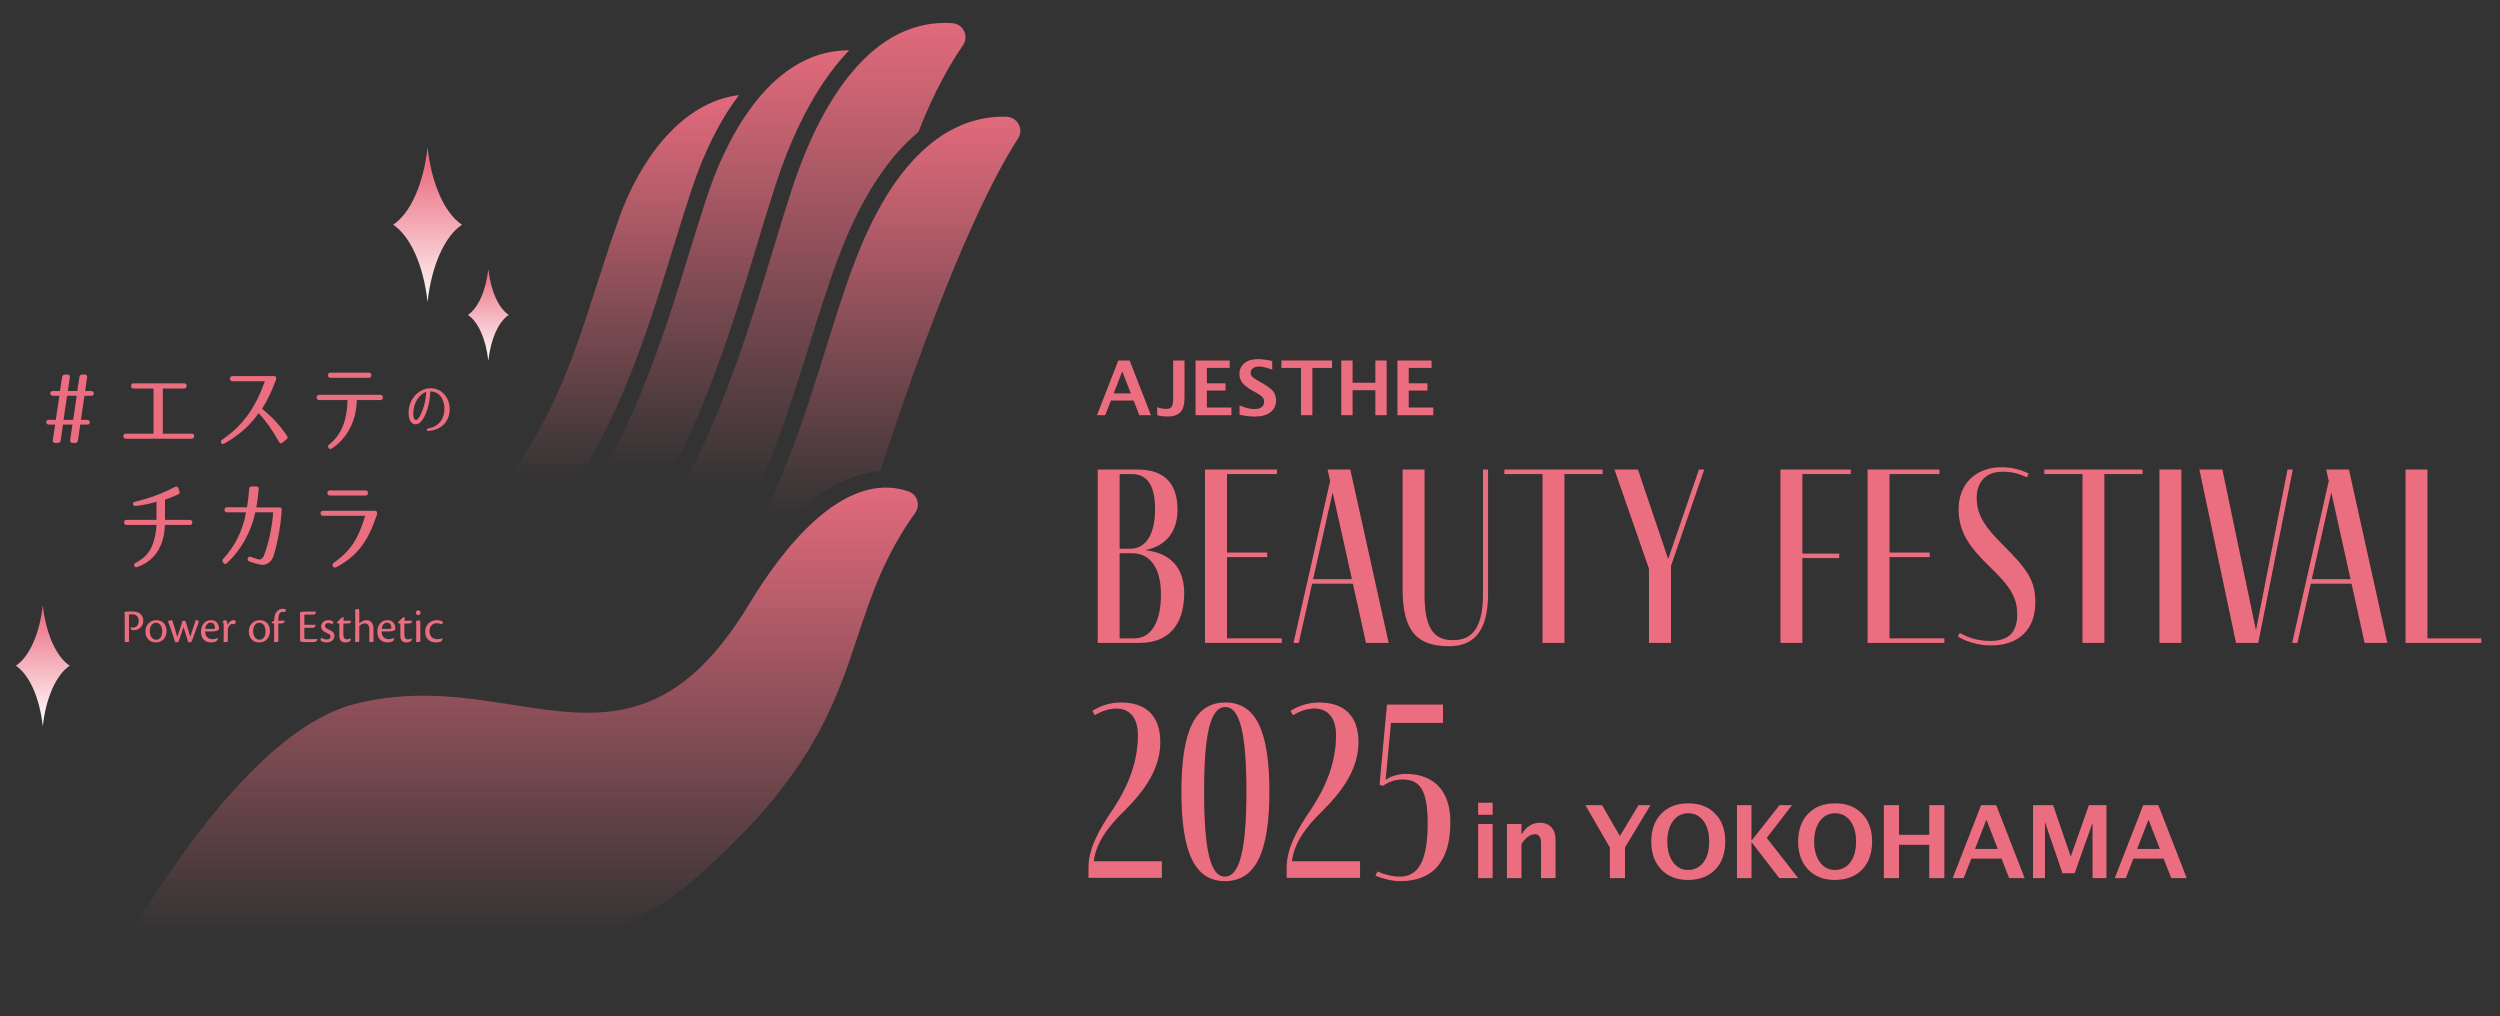 <?xml version="1.0" encoding="UTF-8"?>
<svg id="_レイヤー_11" xmlns="http://www.w3.org/2000/svg" xmlns:xlink="http://www.w3.org/1999/xlink" version="1.1" viewBox="0 0 453.5 184.3">
  <rect x="0" y="0" width="453.5" height="184.3" fill="#333333" stroke="none"/>
  <!-- Generator: Adobe Illustrator 29.6.1, SVG Export Plug-In . SVG Version: 2.1.1 Build 9)  -->
  <defs>
    <style>
      .st0 {
        fill: #eb6d80;
      }

      .st1 {
        fill: url(#_名称未設定グラデーション_9);
      }

      .st2 {
        fill: url(#_名称未設定グラデーション_6);
      }

      .st3 {
        fill: url(#_名称未設定グラデーション_8);
      }

      .st4 {
        fill: url(#_名称未設定グラデーション_7);
      }

      .st5 {
        fill: #231815;
      }

      .st6 {
        fill: url(#_名称未設定グラデーション_391);
      }

      .st7 {
        fill: url(#_名称未設定グラデーション_394);
      }

      .st8 {
        fill: url(#_名称未設定グラデーション_393);
      }

      .st9 {
        fill: url(#_名称未設定グラデーション_392);
      }

      .st10 {
        fill: url(#_名称未設定グラデーション_39);
      }
    </style>
    <linearGradient id="_名称未設定グラデーション_39" data-name="名称未設定グラデーション 39" x1="146.97" y1="96.549" x2="146.97" y2="186.056" gradientTransform="translate(0 185.276) scale(1 -1)" gradientUnits="userSpaceOnUse">
      <stop offset="0" stop-color="#eb6d80" stop-opacity="0"/>
      <stop offset=".04" stop-color="#eb6d80" stop-opacity=".041"/>
      <stop offset=".71" stop-color="#eb6d80" stop-opacity=".725"/>
      <stop offset="1" stop-color="#eb6d80"/>
    </linearGradient>
    <linearGradient id="_名称未設定グラデーション_391" data-name="名称未設定グラデーション 39" x1="128.704" y1="100.367" x2="128.704" y2="180.589" xlink:href="#_名称未設定グラデーション_39"/>
    <linearGradient id="_名称未設定グラデーション_392" data-name="名称未設定グラデーション 39" x1="108.799" y1="98.259" x2="108.799" y2="172.107" xlink:href="#_名称未設定グラデーション_39"/>
    <linearGradient id="_名称未設定グラデーション_393" data-name="名称未設定グラデーション 39" x1="92.099" y1="16.1" x2="92.099" y2="101.547" xlink:href="#_名称未設定グラデーション_39"/>
    <linearGradient id="_名称未設定グラデーション_394" data-name="名称未設定グラデーション 39" x1="159.251" y1="91.962" x2="159.251" y2="168.323" xlink:href="#_名称未設定グラデーション_39"/>
    <linearGradient id="_名称未設定グラデーション_6" data-name="名称未設定グラデーション 6" x1="119.166" y1="70.239" x2="119.166" y2="70.239" gradientTransform="translate(143.383 185.276) rotate(-180)" gradientUnits="userSpaceOnUse">
      <stop offset="0" stop-color="#fff"/>
      <stop offset="1" stop-color="#eb6d80"/>
    </linearGradient>
    <linearGradient id="_名称未設定グラデーション_7" data-name="名称未設定グラデーション 7" x1="77.559" y1="129.019" x2="77.559" y2="155.682" gradientTransform="translate(0 185.276) scale(1 -1)" gradientUnits="userSpaceOnUse">
      <stop offset="0" stop-color="#fff"/>
      <stop offset="1" stop-color="#eb6d80"/>
    </linearGradient>
    <linearGradient id="_名称未設定グラデーション_8" data-name="名称未設定グラデーション 8" x1="88.581" y1="119.663" x2="88.581" y2="136.4" gradientTransform="translate(0 185.276) scale(1 -1)" gradientUnits="userSpaceOnUse">
      <stop offset="0" stop-color="#fff"/>
      <stop offset="1" stop-color="#eb6d80"/>
    </linearGradient>
    <linearGradient id="_名称未設定グラデーション_9" data-name="名称未設定グラデーション 9" x1="7.762" y1="53.781" x2="7.762" y2="74.507" gradientTransform="translate(0 185.276) scale(1 -1)" gradientUnits="userSpaceOnUse">
      <stop offset="0" stop-color="#fff"/>
      <stop offset="1" stop-color="#eb6d80"/>
    </linearGradient>
  </defs>
  <g>
    <g>
      <g>
        <path class="st5" d="M198.984,75.325l3.869-9.941h2.069l3.869,9.941h-2.123l-1.034-2.654h-4.111l-1.034,2.654h-1.505ZM202.033,71.348h3.089l-1.545-3.963-1.544,3.963Z"/>
        <path class="st5" d="M209.914,75.329l-.014-1.478c.537.211,1.091.316,1.659.316.475,0,.802-.133.981-.397s.269-.738.269-1.424v-6.962h2.075v6.741c0,1.222-.248,2.102-.745,2.639s-1.31.806-2.438.806c-.564,0-1.159-.081-1.786-.241l0-0Z"/>
        <path class="st5" d="M216.863,75.325v-9.941h6.213v1.363h-4.145v2.775h3.399v1.329h-3.399v3.064h4.46v1.41s-6.529,0-6.529-0Z"/>
        <path class="st5" d="M224.843,75.238v-1.706c1.07.448,1.986.672,2.747.672.533,0,.953-.12,1.259-.357.307-.237.46-.559.46-.966,0-.324-.096-.595-.288-.816-.193-.222-.558-.485-1.095-.79l-.665-.368c-.891-.503-1.52-.982-1.887-1.442-.367-.458-.55-.995-.55-1.608,0-.821.3-1.478.903-1.976.602-.496,1.398-.745,2.388-.745.792,0,1.686.114,2.68.342v1.593c-1.017-.381-1.821-.572-2.412-.572-.456,0-.823.103-1.098.306-.276.204-.413.471-.413.803,0,.273.096.513.289.718.192.207.555.459,1.088.76l.712.396c.958.537,1.619,1.031,1.981,1.484.363.454.544,1.004.544,1.653,0,.923-.342,1.645-1.027,2.17-.685.524-1.63.786-2.835.786-.797,0-1.723-.111-2.78-.335h-0Z"/>
        <path class="st5" d="M235.999,75.325v-8.578h-3.559v-1.363h9.195v1.363h-3.559v8.578h-2.076l-0.0 0Z"/>
        <path class="st5" d="M243.3,75.325v-9.941h2.069v4.037h4.111v-4.037h2.069v9.941h-2.069v-4.533h-4.111v4.533h-2.069Z"/>
        <path class="st5" d="M253.483,75.325v-9.941h6.213v1.363h-4.145v2.775h3.399v1.329h-3.399v3.064h4.46v1.41h-6.529l0-0Z"/>
      </g>
      <g>
        <path class="st0" d="M198.984,75.325l3.869-9.941h2.069l3.869,9.941h-2.123l-1.034-2.654h-4.111l-1.034,2.654h-1.505ZM202.033,71.348h3.089l-1.545-3.963-1.544,3.963Z"/>
        <path class="st0" d="M209.914,75.329l-.014-1.478c.537.211,1.091.316,1.659.316.475,0,.802-.133.981-.397s.269-.738.269-1.424v-6.962h2.075v6.741c0,1.222-.248,2.102-.745,2.639s-1.31.806-2.438.806c-.564,0-1.159-.081-1.786-.241l0-0Z"/>
        <path class="st0" d="M216.863,75.325v-9.941h6.213v1.363h-4.145v2.775h3.399v1.329h-3.399v3.064h4.46v1.41s-6.529,0-6.529-0Z"/>
        <path class="st0" d="M224.843,75.238v-1.706c1.07.448,1.986.672,2.747.672.533,0,.953-.12,1.259-.357.307-.237.46-.559.46-.966,0-.324-.096-.595-.288-.816-.193-.222-.558-.485-1.095-.79l-.665-.368c-.891-.503-1.52-.982-1.887-1.442-.367-.458-.55-.995-.55-1.608,0-.821.3-1.478.903-1.976.602-.496,1.398-.745,2.388-.745.792,0,1.686.114,2.68.342v1.593c-1.017-.381-1.821-.572-2.412-.572-.456,0-.823.103-1.098.306-.276.204-.413.471-.413.803,0,.273.096.513.289.718.192.207.555.459,1.088.76l.712.396c.958.537,1.619,1.031,1.981,1.484.363.454.544,1.004.544,1.653,0,.923-.342,1.645-1.027,2.17-.685.524-1.63.786-2.835.786-.797,0-1.723-.111-2.78-.335h-0Z"/>
        <path class="st0" d="M235.999,75.325v-8.578h-3.559v-1.363h9.195v1.363h-3.559v8.578h-2.076l-0.0 0Z"/>
        <path class="st0" d="M243.3,75.325v-9.941h2.069v4.037h4.111v-4.037h2.069v9.941h-2.069v-4.533h-4.111v4.533h-2.069Z"/>
        <path class="st0" d="M253.483,75.325v-9.941h6.213v1.363h-4.145v2.775h3.399v1.329h-3.399v3.064h4.46v1.41h-6.529l0-0Z"/>
      </g>
    </g>
    <g>
      <g>
        <path class="st5" d="M268.128,147.813v-2.211h2.649v2.211h-2.649ZM268.128,159.297v-9.828h2.649v9.828h-2.649Z"/>
        <path class="st5" d="M273.356,159.297v-9.828h2.649v1.853c.866-1.385,1.981-2.077,3.348-2.077.877,0,1.57.278,2.077.832.507.555.761,1.313.761,2.274v6.946h-2.65v-6.293c0-1.116-.369-1.674-1.109-1.674-.842,0-1.651.594-2.427,1.781v6.185h-2.649l-0-0Z"/>
        <path class="st5" d="M292.022,159.297v-5.55l-4.449-7.698h3.043l3.232,5.594,3.375-5.594h2.183l-4.627,7.68v5.568h-2.757Z"/>
        <path class="st5" d="M306.166,159.628c-2.011,0-3.62-.633-4.824-1.898-1.206-1.265-1.809-2.951-1.809-5.058,0-2.13.606-3.822,1.817-5.075,1.212-1.253,2.847-1.88,4.905-1.88,2.047,0,3.677.627,4.892,1.88,1.214,1.253,1.821,2.936,1.821,5.049,0,2.16-.607,3.864-1.821,5.111-1.215,1.247-2.875,1.871-4.981,1.871ZM306.202,157.802c1.181,0,2.117-.464,2.806-1.392s1.033-2.185,1.033-3.773c0-1.54-.346-2.775-1.038-3.706-.692-.931-1.608-1.396-2.748-1.396-1.151,0-2.073.465-2.761,1.396-.689.931-1.034,2.175-1.034,3.733,0,1.546.343,2.788,1.029,3.728s1.59,1.41,2.713,1.41l0-0Z"/>
        <path class="st5" d="M315.083,159.297v-13.248h2.649v6.427l5.067-6.427h2.291l-4.591,5.943,5.702,7.304h-3.446l-5.021-6.516v6.516h-2.649v0Z"/>
        <path class="st5" d="M332.807,159.628c-2.011,0-3.62-.633-4.824-1.898-1.206-1.265-1.809-2.951-1.809-5.058,0-2.13.606-3.822,1.817-5.075,1.212-1.253,2.847-1.88,4.905-1.88,2.047,0,3.677.627,4.892,1.88,1.214,1.253,1.821,2.936,1.821,5.049,0,2.16-.607,3.864-1.821,5.111-1.215,1.247-2.875,1.871-4.981,1.871ZM332.843,157.802c1.181,0,2.117-.464,2.806-1.392s1.033-2.185,1.033-3.773c0-1.54-.346-2.775-1.038-3.706-.692-.931-1.608-1.396-2.748-1.396-1.151,0-2.073.465-2.761,1.396-.689.931-1.034,2.175-1.034,3.733,0,1.546.343,2.788,1.029,3.728s1.59,1.41,2.713,1.41l0-0Z"/>
        <path class="st5" d="M341.723,159.297v-13.248h2.757v5.38h5.478v-5.38h2.757v13.248h-2.757v-6.042h-5.478v6.042h-2.757Z"/>
        <path class="st5" d="M354.211,159.297l5.156-13.248h2.757l5.156,13.248h-2.829l-1.379-3.536h-5.478l-1.378,3.536h-2.005 0ZM358.274,153.998h4.117l-2.058-5.282-2.059,5.282Z"/>
        <path class="st5" d="M368.793,159.297v-13.248h3.652l3.187,9.318,3.285-9.318h3.204v13.248h-2.543v-9.999l-3.231,9.113h-2.219l-3.169-9.247v10.133h-2.166Z"/>
        <path class="st5" d="M383.616,159.297l5.156-13.248h2.757l5.156,13.248h-2.829l-1.379-3.536h-5.478l-1.378,3.536h-2.005 0ZM387.679,153.998h4.117l-2.058-5.282-2.059,5.282Z"/>
      </g>
      <g>
        <path class="st0" d="M268.128,147.813v-2.211h2.649v2.211h-2.649ZM268.128,159.297v-9.828h2.649v9.828h-2.649Z"/>
        <path class="st0" d="M273.356,159.297v-9.828h2.649v1.853c.866-1.385,1.981-2.077,3.348-2.077.877,0,1.57.278,2.077.832.507.555.761,1.313.761,2.274v6.946h-2.65v-6.293c0-1.116-.369-1.674-1.109-1.674-.842,0-1.651.594-2.427,1.781v6.185h-2.649l-0-0Z"/>
        <path class="st0" d="M292.022,159.297v-5.55l-4.449-7.698h3.043l3.232,5.594,3.375-5.594h2.183l-4.627,7.68v5.568h-2.757Z"/>
        <path class="st0" d="M306.166,159.628c-2.011,0-3.62-.633-4.824-1.898-1.206-1.265-1.809-2.951-1.809-5.058,0-2.13.606-3.822,1.817-5.075,1.212-1.253,2.847-1.88,4.905-1.88,2.047,0,3.677.627,4.892,1.88,1.214,1.253,1.821,2.936,1.821,5.049,0,2.16-.607,3.864-1.821,5.111-1.215,1.247-2.875,1.871-4.981,1.871ZM306.202,157.802c1.181,0,2.117-.464,2.806-1.392s1.033-2.185,1.033-3.773c0-1.54-.346-2.775-1.038-3.706-.692-.931-1.608-1.396-2.748-1.396-1.151,0-2.073.465-2.761,1.396-.689.931-1.034,2.175-1.034,3.733,0,1.546.343,2.788,1.029,3.728s1.59,1.41,2.713,1.41l0-0Z"/>
        <path class="st0" d="M315.083,159.297v-13.248h2.649v6.427l5.067-6.427h2.291l-4.591,5.943,5.702,7.304h-3.446l-5.021-6.516v6.516h-2.649v0Z"/>
        <path class="st0" d="M332.807,159.628c-2.011,0-3.62-.633-4.824-1.898-1.206-1.265-1.809-2.951-1.809-5.058,0-2.13.606-3.822,1.817-5.075,1.212-1.253,2.847-1.88,4.905-1.88,2.047,0,3.677.627,4.892,1.88,1.214,1.253,1.821,2.936,1.821,5.049,0,2.16-.607,3.864-1.821,5.111-1.215,1.247-2.875,1.871-4.981,1.871ZM332.843,157.802c1.181,0,2.117-.464,2.806-1.392s1.033-2.185,1.033-3.773c0-1.54-.346-2.775-1.038-3.706-.692-.931-1.608-1.396-2.748-1.396-1.151,0-2.073.465-2.761,1.396-.689.931-1.034,2.175-1.034,3.733,0,1.546.343,2.788,1.029,3.728s1.59,1.41,2.713,1.41l0-0Z"/>
        <path class="st0" d="M341.723,159.297v-13.248h2.757v5.38h5.478v-5.38h2.757v13.248h-2.757v-6.042h-5.478v6.042h-2.757Z"/>
        <path class="st0" d="M354.211,159.297l5.156-13.248h2.757l5.156,13.248h-2.829l-1.379-3.536h-5.478l-1.378,3.536h-2.005 0ZM358.274,153.998h4.117l-2.058-5.282-2.059,5.282Z"/>
        <path class="st0" d="M368.793,159.297v-13.248h3.652l3.187,9.318,3.285-9.318h3.204v13.248h-2.543v-9.999l-3.231,9.113h-2.219l-3.169-9.247v10.133h-2.166Z"/>
        <path class="st0" d="M383.616,159.297l5.156-13.248h2.757l5.156,13.248h-2.829l-1.379-3.536h-5.478l-1.378,3.536h-2.005 0ZM387.679,153.998h4.117l-2.058-5.282-2.059,5.282Z"/>
      </g>
    </g>
    <g>
      <path class="st10" d="M172.766,4.208c.923.062,1.713.596,2.114,1.426.409.846.332,1.816-.205,2.594-2.094,3.039-5.175,8.221-8.07,15.704-5.062,4.204-10.102,11.173-14.381,22.404-1.905,4.999-3.588,10.389-5.369,16.097-4.149,13.292-8.445,27.015-16.224,38.306-3.303-1.527-7.297-3.076-11.833-4.29,10.489-15.159,16.604-35.235,21.551-51.517,1.162-3.824,2.259-7.437,3.332-10.715,3.823-11.684,12.657-31.132,29.084-30.01h-0Z"/>
      <path class="st6" d="M154.045,9.115c-6.687,6.923-10.9,16.921-13.266,24.152-1.082,3.308-2.185,6.936-3.351,10.777-4.992,16.429-11.188,36.77-21.821,51.631-3.787-.825-7.891-1.382-12.244-1.495,11.212-14.423,16.745-32.333,21.643-48.232,1.136-3.686,2.209-7.169,3.323-10.522,2.717-8.176,10.475-26.313,25.716-26.311l-0.0 0Z"/>
      <path class="st9" d="M108.292,51.575c1.26-3.924,2.564-7.981,4.071-12.175,3.708-10.317,11.212-20.889,21.696-22.153-3.147,4.122-6.127,9.69-8.629,17.218-1.125,3.384-2.203,6.882-3.343,10.585-5.039,16.358-10.753,34.888-22.651,49.155-5.05.188-10.383,1.012-15.897,2.723,15.144-15.455,19.638-29.427,24.753-45.352Z"/>
      <path class="st8" d="M166.371,90.749c.254.782.124,1.615-.356,2.286-5.592,7.824-7.937,14.89-10.419,22.371-4.183,12.606-8.509,25.64-29.568,44.025-28.288,24.696-95.156,21.472-108.328,20.57.778-1.483,1.977-3.711,3.52-6.417l.096.039c.1-.247.202-.487.303-.733,8.222-14.302,25.49-40.813,42.716-45.183,10.558-2.679,19.702-1.251,28.541.129,15.711,2.457,29.282,4.574,43.086-18.359,5.613-9.326,16.818-24.379,28.787-20.363.779.261,1.37.856,1.623,1.636Z"/>
      <path class="st7" d="M184.682,25.1c-4.887,7.574-13.181,24.192-25.007,60.33-9.631.634-18.039,10.027-23.553,18.132-.813-.464-1.72-.958-2.715-1.469,7.891-11.639,12.387-26.005,16.364-38.75,1.767-5.661,3.436-11.008,5.307-15.919,8.431-22.128,19.601-26.471,27.487-26.248.955.03,1.788.548,2.229,1.388.435.827.393,1.751-.113,2.536h0Z"/>
      <path class="st2" d="M24.217,115.035c0.0.001 0.0.002 0.0.003-0-.001-0-.002-0-.003Z"/>
      <path class="st4" d="M77.559,54.785c-.726-6.627-3.121-11.953-6.238-14.02,3.116-2.066,5.512-7.392,6.238-14.019.726,6.627,3.121,11.953,6.238,14.019-3.116,2.066-5.512,7.392-6.238,14.02Z"/>
      <path class="st3" d="M88.581,65.449c-.431-3.934-1.853-7.096-3.703-8.323,1.85-1.227,3.272-4.389,3.703-8.323.431,3.934,1.853,7.096,3.703,8.323-1.85,1.227-3.272,4.389-3.703,8.323Z"/>
      <path class="st1" d="M7.762,131.749c-.569-5.193-2.446-9.367-4.888-10.986,2.442-1.619,4.319-5.793,4.888-10.986.569,5.193,2.446,9.367,4.888,10.986-2.442,1.619-4.319,5.793-4.888,10.986Z"/>
    </g>
    <g>
      <g>
        <path class="st0" d="M9.582,79.833l.416-2.807h-1.127c-.312,0-.485-.173-.485-.485,0-.243.173-.382.485-.382h1.248l.659-4.367h-1.178c-.312,0-.485-.173-.485-.485,0-.243.173-.381.485-.381h1.283l.381-2.531c.052-.294.225-.45.52-.45h.434c.329,0,.485.191.45.52l-.364,2.461h1.716l.381-2.531c.052-.294.226-.45.52-.45h.433c.329,0,.485.191.451.52l-.364,2.461h1.092c.312,0,.485.173.485.485,0,.243-.173.382-.485.382h-1.213l-.641,4.367h1.127c.312,0,.485.173.485.485,0,.243-.173.382-.485.382h-1.248l-.416,2.876c-.052.294-.225.451-.52.451h-.45c-.329,0-.485-.191-.45-.52l.416-2.807h-1.716l-.416,2.876c-.052.294-.225.451-.52.451h-.45c-.329,0-.485-.191-.451-.52ZM13.915,71.792h-1.75l-.641,4.367h1.75s.641-4.367.641-4.367Z"/>
        <path class="st0" d="M35.216,79.105v.052c-.017.294-.173.433-.45.433h-11.941c-.278,0-.434-.156-.434-.433v-.052c-.017-.277.139-.433.416-.433h5.043v-8.198h-3.639c-.277,0-.433-.156-.433-.433v-.069c.017-.278.173-.434.45-.434h9.203c.278,0,.434.156.416.434v.069c-.017.277-.173.433-.451.433h-3.865v8.198h5.269c.277,0,.433.156.416.433Z"/>
        <path class="st0" d="M50.073,68.395c.069.122.069.278-.017.503-.901,2.444-1.577,3.726-2.513,5.251,1.473,1.23,2.963,2.599,4.523,4.904.156.26.121.485-.104.659l-.711.572c-.243.208-.485.156-.641-.121-1.127-2.011-2.218-3.622-3.691-5.234-1.543,2.288-3.709,4.107-6.204,5.528-.26.156-.485.122-.589-.121-.121-.225-.052-.434.191-.589,3.795-2.582,6.031-5.84,7.729-10.589h-5.858c-.312,0-.468-.156-.468-.468,0-.295.156-.451.468-.468h7.418c.26,0,.399.052.468.173l-0-0Z"/>
        <path class="st0" d="M69.452,72.086v.017c0,.312-.156.468-.468.468h-4.263c-.035,3.553-1.629,6.88-4.523,8.786-.26.156-.468.121-.607-.122-.156-.243-.104-.45.139-.624,2.374-1.854,3.258-4.748,3.31-8.041h-5.13c-.312,0-.485-.173-.468-.468v-.017c.017-.312.173-.468.485-.468h11.057c.312,0,.468.156.468.468ZM67.355,68.066c0,.312-.156.468-.468.468h-6.932c-.294,0-.468-.173-.45-.468,0-.312.156-.468.468-.468h6.914c.312,0,.468.156.468.468Z"/>
        <path class="st0" d="M77.717,78.182c-.167.01-.261-.052-.282-.198s.063-.229.229-.261c.917-.156,1.688-.542,2.261-1.292.531-.708.781-1.782.667-2.813-.115-1-.604-1.928-1.386-2.355-.083-.052-.74-.281-1.156-.26-.031,1.115-.198,2.261-.553,3.324-.292.876-1.063,2.834-2.261,2.626-1.292-.219-1.261-2.397-.917-3.501.698-2.293,3.105-3.647,5.158-2.751,1.021.448,1.824,1.49,2.043,2.772.198,1.177-.084,2.584-.98,3.491-.761.772-1.719,1.105-2.824,1.219ZM75.383,76.181c.531.167,1.156-1.459,1.386-2.115.323-.938.49-1.949.553-2.981-.928.302-1.824,1.282-2.189,2.636-.167.636-.354,2.261.25,2.459Z"/>
        <path class="st0" d="M34.887,94.759c0,.312-.156.468-.468.468h-4.506c-.035.936-.156,1.889-.434,2.807-.693,2.305-2.166,3.986-4.558,4.818-.294.104-.485.017-.572-.208-.087-.243.017-.433.278-.555,1.958-1.04,2.842-2.218,3.414-4.471.19-.763.312-1.578.346-2.392h-5.407c-.312,0-.468-.156-.468-.468,0-.295.156-.451.468-.451h5.407v-3.275c-1.352.364-2.357.589-3.743.745-.294.035-.468-.069-.502-.312-.052-.225.087-.381.381-.45,2.339-.572,4.593-1.317,7.209-2.686.294-.139.52-.052.624.243l.191.502c.121.278.034.485-.26.624-1.178.537-1.699.727-2.357.936v3.674h4.471c.312,0,.468.156.485.451Z"/>
        <path class="st0" d="M51.113,92.541c-.225,3.016-.624,5.268-1.369,7.954-.346,1.231-.988,1.733-1.716,1.924-.173.052-.572.069-.971-.035-.624-.139-1.213-.312-1.837-.537-.242-.087-.346-.277-.277-.537v-.017c.087-.277.277-.364.537-.277.468.173.988.329,1.49.468.26.034.416,0,.711-.364.052-.069.139-.173.208-.364.849-2.218,1.473-5.112,1.664-7.816h-3.241c-.78,3.587-2.53,6.776-5.165,9.237-.208.191-.434.173-.606-.052l-.087-.122c-.173-.208-.156-.399.017-.606,2.149-2.305,3.553-5.113,4.16-8.457h-3.466c-.278,0-.434-.156-.434-.434v-.052c-.017-.278.139-.434.416-.434h3.657c.173-.936.312-2.114.399-3.379.034-.278.19-.434.468-.399h.866c.294.017.433.19.399.485-.156,1.508-.278,2.495-.434,3.31h4.194c.295,0,.434.173.416.503l0-0Z"/>
        <path class="st0" d="M68.378,92.852c.069.156.052.312-.035.606-1.629,4.87-3.588,7.417-7.331,9.428-.295.156-.52.087-.624-.173-.121-.26-.069-.485.191-.658,3.276-2.322,4.437-4.523,5.667-8.492h-7.625c-.312,0-.485-.173-.468-.468,0-.312.173-.468.485-.434h9.254c.277,0,.433.069.485.191ZM66.748,89.421c0,.312-.173.468-.485.468h-6.412c-.312,0-.485-.173-.468-.468,0-.312.173-.468.485-.468h6.395c.312,0,.485.156.485.468Z"/>
      </g>
      <g>
        <path class="st0" d="M22.621,112.187c0-.421,0-.781-.035-1.184.245-.044.789-.096,1.289-.096,1.228,0,2.114.474,2.114,1.701,0,1.184-.973,1.71-1.666,1.71-.202,0-.377-.026-.474-.096-.096-.052-.21-.254-.193-.438.105.035.289.052.421.052.447,0,1.087-.245,1.087-1.201,0-1.026-.754-1.21-1.289-1.21-.175,0-.316,0-.482.027v3.911c0,.605.017.877.027,1.052-.123.044-.465.07-.649.07-.088,0-.149-.027-.149-.158v-4.139Z"/>
        <path class="st0" d="M30.215,114.476c0,1.167-.745,2.061-1.929,2.061-1.28,0-1.903-.947-1.903-1.982,0-1.157.807-2.061,1.964-2.061,1.228,0,1.868.868,1.868,1.982ZM27.172,114.458c0,1.07.544,1.596,1.184,1.596.526,0,1.07-.439,1.07-1.517,0-.807-.351-1.561-1.149-1.561-.596,0-1.105.526-1.105,1.482Z"/>
        <path class="st0" d="M31.284,112.652c.263.815.544,1.727.877,2.911.386-1.167.587-1.745.877-2.613-.017-.07-.044-.167-.062-.22.105-.052.395-.14.535-.14.105,0,.141.105.219.36.167.596.43,1.421.781,2.569.596-1.763.859-2.578.991-3.025.167,0,.351.044.491.105.096.062.096.184-.018.491-.386,1.079-.684,1.903-1.131,3.087-.061.175-.105.246-.236.289-.141.035-.298.062-.447.07-.333-1.14-.526-1.727-.859-2.806-.167.535-.684,1.982-.851,2.482-.053.14-.096.21-.202.245-.141.035-.307.07-.456.079-.175-.535-.482-1.534-.816-2.491-.254-.719-.412-1.122-.509-1.35.141-.096.491-.202.64-.202.096,0,.141.052.175.158Z"/>
        <path class="st0" d="M39.528,115.747c-.009.272-.193.517-.333.596-.14.088-.508.193-.859.193-1.219,0-1.885-.728-1.885-1.956,0-1.105.666-2.087,1.824-2.087.999,0,1.429.745,1.447,1.447,0,.088-.009.202-.026.272-.035.149-.447.263-.754.307-.237.035-1.105.044-1.737.026.009.894.553,1.403,1.324,1.403.395,0,.816-.132.982-.22l.017.018 0.0 0ZM37.23,114.072c.632.026,1.421.009,1.579,0,.105,0,.184-.079.184-.184.009-.526-.263-.938-.816-.938-.447,0-.877.395-.947,1.122Z"/>
        <path class="st0" d="M40.378,112.818c.061-.131.316-.324.474-.324.263,0,.421.316.421.877.272-.579.658-.877,1.061-.877.21,0,.386.105.447.184,0,.131-.061.36-.167.491-.061.07-.14.096-.245.062-.088-.035-.175-.044-.281-.044-.193,0-.482.175-.666.605-.062.157-.096.281-.096.474v1.973c0,.131-.027.193-.158.21-.219.026-.421.035-.614.035.027-.316.027-.833.027-1.614v-1.464c0-.272-.044-.456-.202-.553,0,0,0-.035 0-.035Z"/>
        <path class="st0" d="M48.963,114.476c0,1.167-.745,2.061-1.929,2.061-1.28,0-1.903-.947-1.903-1.982,0-1.157.807-2.061,1.964-2.061,1.228,0,1.868.868,1.868,1.982ZM45.92,114.458c0,1.07.544,1.596,1.184,1.596.526,0,1.07-.439,1.07-1.517,0-.807-.351-1.561-1.149-1.561-.596,0-1.105.526-1.105,1.482Z"/>
        <path class="st0" d="M51.866,110.617c.035.167-.114.439-.298.403-.088-.026-.202-.052-.289-.052-.447,0-.816.395-.798,1.631.149,0,.973,0,1.184-.017-.027.193-.132.333-.228.412-.123.096-.465.114-.964.114-.009.886.026,2.815.026,3.306-.157.044-.526.07-.649.07-.088,0-.123-.027-.123-.149.017-.938.009-1.991.009-3.227-.36-.017-.474-.078-.474-.21.105-.123.236-.21.474-.298,0-.964.254-1.482.623-1.806.316-.289.64-.368.956-.368.246,0,.474.088.553.193Z"/>
        <path class="st0" d="M54.435,112.178c0-.412,0-.772-.026-1.105.175-.053.438-.105.684-.123h2.228c-.026.228-.105.386-.21.483-.114.052-.307.052-.693.052h-1.21v1.85h2.043c-.07.474-.246.544-.535.544h-1.508v1.999c.184.053.649.07,1.07.07.395,0,.956-.009,1.298-.044l.017.018c-.07.254-.21.447-.404.526-.114.017-.447.035-1.061.035-.728,0-1.35-.035-1.57-.088l-.123-.167s0-4.051,0-4.051Z"/>
        <path class="st0" d="M60.469,112.792c.017.158-.088.403-.29.395-.193-.096-.429-.166-.64-.166-.342,0-.597.202-.597.5,0,.254.167.403.377.517.228.123.526.254.781.404.395.219.57.535.57.885,0,.833-.728,1.21-1.43,1.21-.421,0-.763-.123-.947-.263-.096-.061-.149-.14-.149-.228,0-.141.088-.298.175-.368.263.184.622.324.973.324.439,0,.666-.219.666-.526,0-.21-.123-.377-.429-.535-.237-.123-.456-.219-.667-.333-.359-.202-.614-.508-.614-.964,0-.71.623-1.149,1.315-1.149.333,0,.693.096.903.298l0.0 0Z"/>
        <path class="st0" d="M63.616,115.8c.035.184.017.368-.149.5-.175.149-.509.237-.824.237-.772,0-1.088-.491-1.088-1.157v-2.262c-.298,0-.421-.096-.421-.184.088-.184.64-.684.763-.798.114-.105.236-.184.447-.219-.018.281-.035.5-.035.684h1.394c-.088.439-.272.474-.429.482-.299.026-.333.026-.974.026-.035.895-.035,1.842,0,2.21.044.526.333.658.632.658.254,0,.508-.088.658-.184l.026.009Z"/>
        <path class="st0" d="M65.177,113.081c.351-.307.781-.587,1.298-.587.982,0,1.272.789,1.272,1.613v1.201c0,.544,0,.903.017,1.105-.175.035-.403.07-.649.07-.088,0-.123-.044-.123-.141,0-.246.009-1.412.009-2.183,0-.798-.377-1.079-.833-1.079-.447,0-.816.289-.991.474v2.684c0,.149-.035.193-.166.21-.202.035-.412.035-.597.035.017-.316.026-.833.026-1.614v-3.297c0-.526-.017-.798-.035-.973.193-.07.509-.123.649-.123.088,0,.123.044.123.57,0,0,0,2.035 0,2.035Z"/>
        <path class="st0" d="M71.526,115.747c-.009.272-.193.517-.333.596-.14.088-.508.193-.859.193-1.219,0-1.885-.728-1.885-1.956,0-1.105.666-2.087,1.824-2.087 1,0,1.43.745,1.447,1.447,0,.088-.009.202-.026.272-.035.149-.447.263-.754.307-.237.035-1.105.044-1.737.026.009.894.553,1.403,1.324,1.403.395,0,.816-.132.982-.22l.017.018v0ZM69.228,114.072c.632.026,1.421.009,1.579,0,.105,0,.184-.079.184-.184.009-.526-.263-.938-.816-.938-.447,0-.877.395-.947,1.122Z"/>
        <path class="st0" d="M74.683,115.8c.035.184.017.368-.149.5-.175.149-.509.237-.824.237-.772,0-1.088-.491-1.088-1.157v-2.262c-.298,0-.421-.096-.421-.184.088-.184.64-.684.763-.798.114-.105.237-.184.447-.219-.018.281-.035.5-.035.684h1.394c-.088.439-.272.474-.429.482-.299.026-.333.026-.974.026-.035.895-.035,1.842,0,2.21.044.526.333.658.632.658.254,0,.508-.088.658-.184,0,0,.026.009.026.009Z"/>
        <path class="st0" d="M76.287,111.143c0,.237-.167.447-.421.447-.237,0-.421-.149-.421-.429,0-.307.254-.447.439-.447.254,0,.403.184.403.429ZM76.243,116.221c0,.157-.044.202-.175.219-.123.026-.342.035-.587.044.009-.351.026-.86.026-1.377v-1.482c0-.535-.017-.807-.035-.991.149-.052.518-.088.649-.088.088,0,.123.044.123.544,0,0,0,3.131-0,3.131Z"/>
        <path class="st0" d="M80.286,115.8c-.009.193-.105.421-.228.518-.202.131-.57.219-.938.219-.894,0-1.991-.439-1.991-1.964,0-1.219.921-2.078,2.114-2.078.579,0,.991.202,1.105.324,0,.202-.114.43-.333.412-.237-.114-.518-.184-.798-.184-.763,0-1.307.587-1.307,1.438,0,1.158.824,1.473,1.43,1.473.316,0,.684-.07.93-.184,0,0,.017.026.017.026Z"/>
      </g>
    </g>
    <g>
      <g>
        <path class="st5" d="M214.82,107.61c0,5.762-2.881,9.015-8.04,9.015h-7.667v-31.46h7.249c4.787,0,7.25,2.463,7.25,7.296,0,3.718-1.859,6.552-5.855,7.342,4.507.465,7.063,3.16,7.063,7.807ZM203.109,99.524h1.952c2.788,0,4.461-2.602,4.461-7.156,0-3.996-1.208-6.366-4.229-6.366h-2.184s0,13.523,0,13.523ZM210.591,107.842c0-4.694-1.859-7.482-5.251-7.482h-2.231v15.428h2.649c3.114,0,4.833-3.021,4.833-7.946h-0Z"/>
        <path class="st5" d="M232.525,116.625h-13.941v-31.46h13.058v.836h-9.062v14.22h7.296v.837h-7.296v14.731h9.945v.837Z"/>
        <path class="st5" d="M245.413,105.89h-7.389l-2.417,10.735h-.976l6.645-29.369-.465-2.091h4.136l6.97,31.46h-4.136l-2.37-10.735ZM245.227,105.054l-3.485-15.707-3.532,15.707h7.017Z"/>
        <path class="st5" d="M258.42,85.165v22.724c0,5.762,1.487,8.225,5.065,8.225,2.602,0,5.53-.976,5.53-8.364v-22.584h.929v22.491c0,7.203-2.835,9.573-7.11,9.573-5.716,0-8.411-2.648-8.411-10.363v-21.701h3.996Z"/>
        <path class="st5" d="M290.726,85.165v.836h-6.924v30.624h-3.996v-30.624h-6.924v-.836h17.845Z"/>
        <path class="st5" d="M303.121,102.684v13.941h-3.997v-13.43l-6.273-18.03h4.275l5.483,16.218,5.576-16.218h.976l-6.041,17.519Z"/>
        <path class="st5" d="M335.743,86.001h-8.783v14.406h6.692v.836h-6.692v15.382h-3.996v-31.46h12.779v.836Z"/>
        <path class="st5" d="M352.714,116.625h-13.941v-31.46h13.058v.836h-9.062v14.22h7.296v.837h-7.296v14.731h9.945v.837Z"/>
        <path class="st5" d="M367.687,86.605c-1.487-.697-2.881-1.069-4.508-1.022-2.835,0-4.6,1.766-4.6,4.74,0,3.392,1.859,5.623,4.972,8.736,4.229,4.229,5.669,6.273,5.669,10.224,0,4.74-2.835,7.807-8.086,7.807-1.72,0-4.136-.465-5.995-1.627l.372-.65c1.952,1.115,3.811,1.441,5.576,1.441,2.835,0,4.786-1.162,4.833-4.693,0-3.16-1.208-5.112-4.972-8.737-3.392-3.299-5.669-6.087-5.669-10.409,0-4.786,3.253-7.667,7.807-7.667,1.812,0,3.485.418,4.926,1.162l-.325.697Z"/>
        <path class="st5" d="M388.669,85.165v.836h-6.924v30.624h-3.996v-30.624h-6.924v-.836h17.845Z"/>
        <path class="st5" d="M391.713,116.625v-31.46h3.996v31.46h-3.996Z"/>
        <path class="st5" d="M415.924,85.165l-6.273,31.46h-4.043l-6.645-31.46h4.182l6.088,29.137,5.716-29.137h.976Z"/>
        <path class="st5" d="M426.566,105.89h-7.389l-2.417,10.735h-.976l6.645-29.369-.465-2.091h4.136l6.97,31.46h-4.136l-2.37-10.735ZM426.38,105.054l-3.485-15.707-3.532,15.707h7.017Z"/>
        <path class="st5" d="M450.108,116.625h-13.755v-31.46h3.996v30.624h9.759v.837Z"/>
      </g>
      <g>
        <path class="st0" d="M214.82,107.61c0,5.762-2.881,9.015-8.04,9.015h-7.667v-31.46h7.249c4.787,0,7.25,2.463,7.25,7.296,0,3.718-1.859,6.552-5.855,7.342,4.507.465,7.063,3.16,7.063,7.807ZM203.109,99.524h1.952c2.788,0,4.461-2.602,4.461-7.156,0-3.996-1.208-6.366-4.229-6.366h-2.184s0,13.523,0,13.523ZM210.591,107.842c0-4.694-1.859-7.482-5.251-7.482h-2.231v15.428h2.649c3.114,0,4.833-3.021,4.833-7.946h-0Z"/>
        <path class="st0" d="M232.525,116.625h-13.941v-31.46h13.058v.836h-9.062v14.22h7.296v.837h-7.296v14.731h9.945v.837Z"/>
        <path class="st0" d="M245.413,105.89h-7.389l-2.417,10.735h-.976l6.645-29.369-.465-2.091h4.136l6.97,31.46h-4.136l-2.37-10.735ZM245.227,105.054l-3.485-15.707-3.532,15.707h7.017Z"/>
        <path class="st0" d="M258.42,85.165v22.724c0,5.762,1.487,8.225,5.065,8.225,2.602,0,5.53-.976,5.53-8.364v-22.584h.929v22.491c0,7.203-2.835,9.573-7.11,9.573-5.716,0-8.411-2.648-8.411-10.363v-21.701h3.996Z"/>
        <path class="st0" d="M290.726,85.165v.836h-6.924v30.624h-3.996v-30.624h-6.924v-.836h17.845Z"/>
        <path class="st0" d="M303.121,102.684v13.941h-3.997v-13.43l-6.273-18.03h4.275l5.483,16.218,5.576-16.218h.976l-6.041,17.519Z"/>
        <path class="st0" d="M335.743,86.001h-8.783v14.406h6.692v.836h-6.692v15.382h-3.996v-31.46h12.779v.836Z"/>
        <path class="st0" d="M352.714,116.625h-13.941v-31.46h13.058v.836h-9.062v14.22h7.296v.837h-7.296v14.731h9.945v.837Z"/>
        <path class="st0" d="M367.687,86.605c-1.487-.697-2.881-1.069-4.508-1.022-2.835,0-4.6,1.766-4.6,4.74,0,3.392,1.859,5.623,4.972,8.736,4.229,4.229,5.669,6.273,5.669,10.224,0,4.74-2.835,7.807-8.086,7.807-1.72,0-4.136-.465-5.995-1.627l.372-.65c1.952,1.115,3.811,1.441,5.576,1.441,2.835,0,4.786-1.162,4.833-4.693,0-3.16-1.208-5.112-4.972-8.737-3.392-3.299-5.669-6.087-5.669-10.409,0-4.786,3.253-7.667,7.807-7.667,1.812,0,3.485.418,4.926,1.162l-.325.697Z"/>
        <path class="st0" d="M388.669,85.165v.836h-6.924v30.624h-3.996v-30.624h-6.924v-.836h17.845Z"/>
        <path class="st0" d="M391.713,116.625v-31.46h3.996v31.46h-3.996Z"/>
        <path class="st0" d="M415.924,85.165l-6.273,31.46h-4.043l-6.645-31.46h4.182l6.088,29.137,5.716-29.137h.976Z"/>
        <path class="st0" d="M426.566,105.89h-7.389l-2.417,10.735h-.976l6.645-29.369-.465-2.091h4.136l6.97,31.46h-4.136l-2.37-10.735ZM426.38,105.054l-3.485-15.707-3.532,15.707h7.017Z"/>
        <path class="st0" d="M450.108,116.625h-13.755v-31.46h3.996v30.624h9.759v.837Z"/>
      </g>
    </g>
  </g>
  <g>
    <g>
      <path class="st5" d="M210.769,156.22v3.019h-13.33v-1.765c0-3.483,1.765-6.781,4.505-10.775,3.066-4.645,4.459-9.011,4.459-13.33,0-3.437-1.718-4.83-3.901-4.83-1.254,0-2.601.418-3.902,1.208l-.464-.79c1.579-1.021,3.437-1.532,5.202-1.532,4.412,0,7.152,2.276,7.152,7.199,0,4.691-2.74,8.685-6.363,12.308-3.344,3.204-5.295,6.084-5.712,9.289h12.354-0Z"/>
      <path class="st5" d="M222.193,159.843c-5.434,0-7.896-5.109-7.896-16.255,0-11.101,2.508-16.163,7.988-16.163,5.481,0,7.989,5.062,7.989,16.163,0,11.147-2.555,16.255-8.081,16.255ZM222.193,159.007c2.647,0,3.901-4.784,3.901-15.419,0-10.543-1.207-15.327-3.809-15.327-2.693,0-3.855,4.784-3.855,15.327,0,10.636,1.161,15.419,3.762,15.419Z"/>
      <path class="st5" d="M246.714,156.22v3.019h-13.33v-1.765c0-3.483,1.765-6.781,4.505-10.775,3.066-4.645,4.459-9.011,4.459-13.33,0-3.437-1.718-4.83-3.901-4.83-1.254,0-2.601.418-3.902,1.208l-.464-.79c1.579-1.021,3.437-1.532,5.202-1.532,4.412,0,7.152,2.276,7.152,7.199,0,4.691-2.74,8.685-6.363,12.308-3.344,3.204-5.295,6.084-5.712,9.289h12.354-0Z"/>
      <path class="st5" d="M263.108,149.114c0,7.06-3.112,10.729-9.057,10.729-1.579,0-3.158-.418-4.552-.975l.372-.789c1.161.511,2.555.929,4.087.929,3.623,0,5.016-3.437,5.016-9.66,0-6.084-1.44-7.942-4.552-7.942-1.161,0-2.276.278-3.576,1.161l-.604-.232,1.347-14.537h10.171v3.344h-9.428l-.975,10.311c.929-.65,2.23-1.069,3.716-1.069,4.83,0,8.035,2.88,8.035,8.732l-0-0Z"/>
    </g>
    <g>
      <path class="st0" d="M210.769,156.22v3.019h-13.33v-1.765c0-3.483,1.765-6.781,4.505-10.775,3.066-4.645,4.459-9.011,4.459-13.33,0-3.437-1.718-4.83-3.901-4.83-1.254,0-2.601.418-3.902,1.208l-.464-.79c1.579-1.021,3.437-1.532,5.202-1.532,4.412,0,7.152,2.276,7.152,7.199,0,4.691-2.74,8.685-6.363,12.308-3.344,3.204-5.295,6.084-5.712,9.289h12.354-0Z"/>
      <path class="st0" d="M222.193,159.843c-5.434,0-7.896-5.109-7.896-16.255,0-11.101,2.508-16.163,7.988-16.163,5.481,0,7.989,5.062,7.989,16.163,0,11.147-2.555,16.255-8.081,16.255ZM222.193,159.007c2.647,0,3.901-4.784,3.901-15.419,0-10.543-1.207-15.327-3.809-15.327-2.693,0-3.855,4.784-3.855,15.327,0,10.636,1.161,15.419,3.762,15.419Z"/>
      <path class="st0" d="M246.714,156.22v3.019h-13.33v-1.765c0-3.483,1.765-6.781,4.505-10.775,3.066-4.645,4.459-9.011,4.459-13.33,0-3.437-1.718-4.83-3.901-4.83-1.254,0-2.601.418-3.902,1.208l-.464-.79c1.579-1.021,3.437-1.532,5.202-1.532,4.412,0,7.152,2.276,7.152,7.199,0,4.691-2.74,8.685-6.363,12.308-3.344,3.204-5.295,6.084-5.712,9.289h12.354-0Z"/>
      <path class="st0" d="M263.108,149.114c0,7.06-3.112,10.729-9.057,10.729-1.579,0-3.158-.418-4.552-.975l.372-.789c1.161.511,2.555.929,4.087.929,3.623,0,5.016-3.437,5.016-9.66,0-6.084-1.44-7.942-4.552-7.942-1.161,0-2.276.278-3.576,1.161l-.604-.232,1.347-14.537h10.171v3.344h-9.428l-.975,10.311c.929-.65,2.23-1.069,3.716-1.069,4.83,0,8.035,2.88,8.035,8.732l-0-0Z"/>
    </g>
  </g>
</svg>